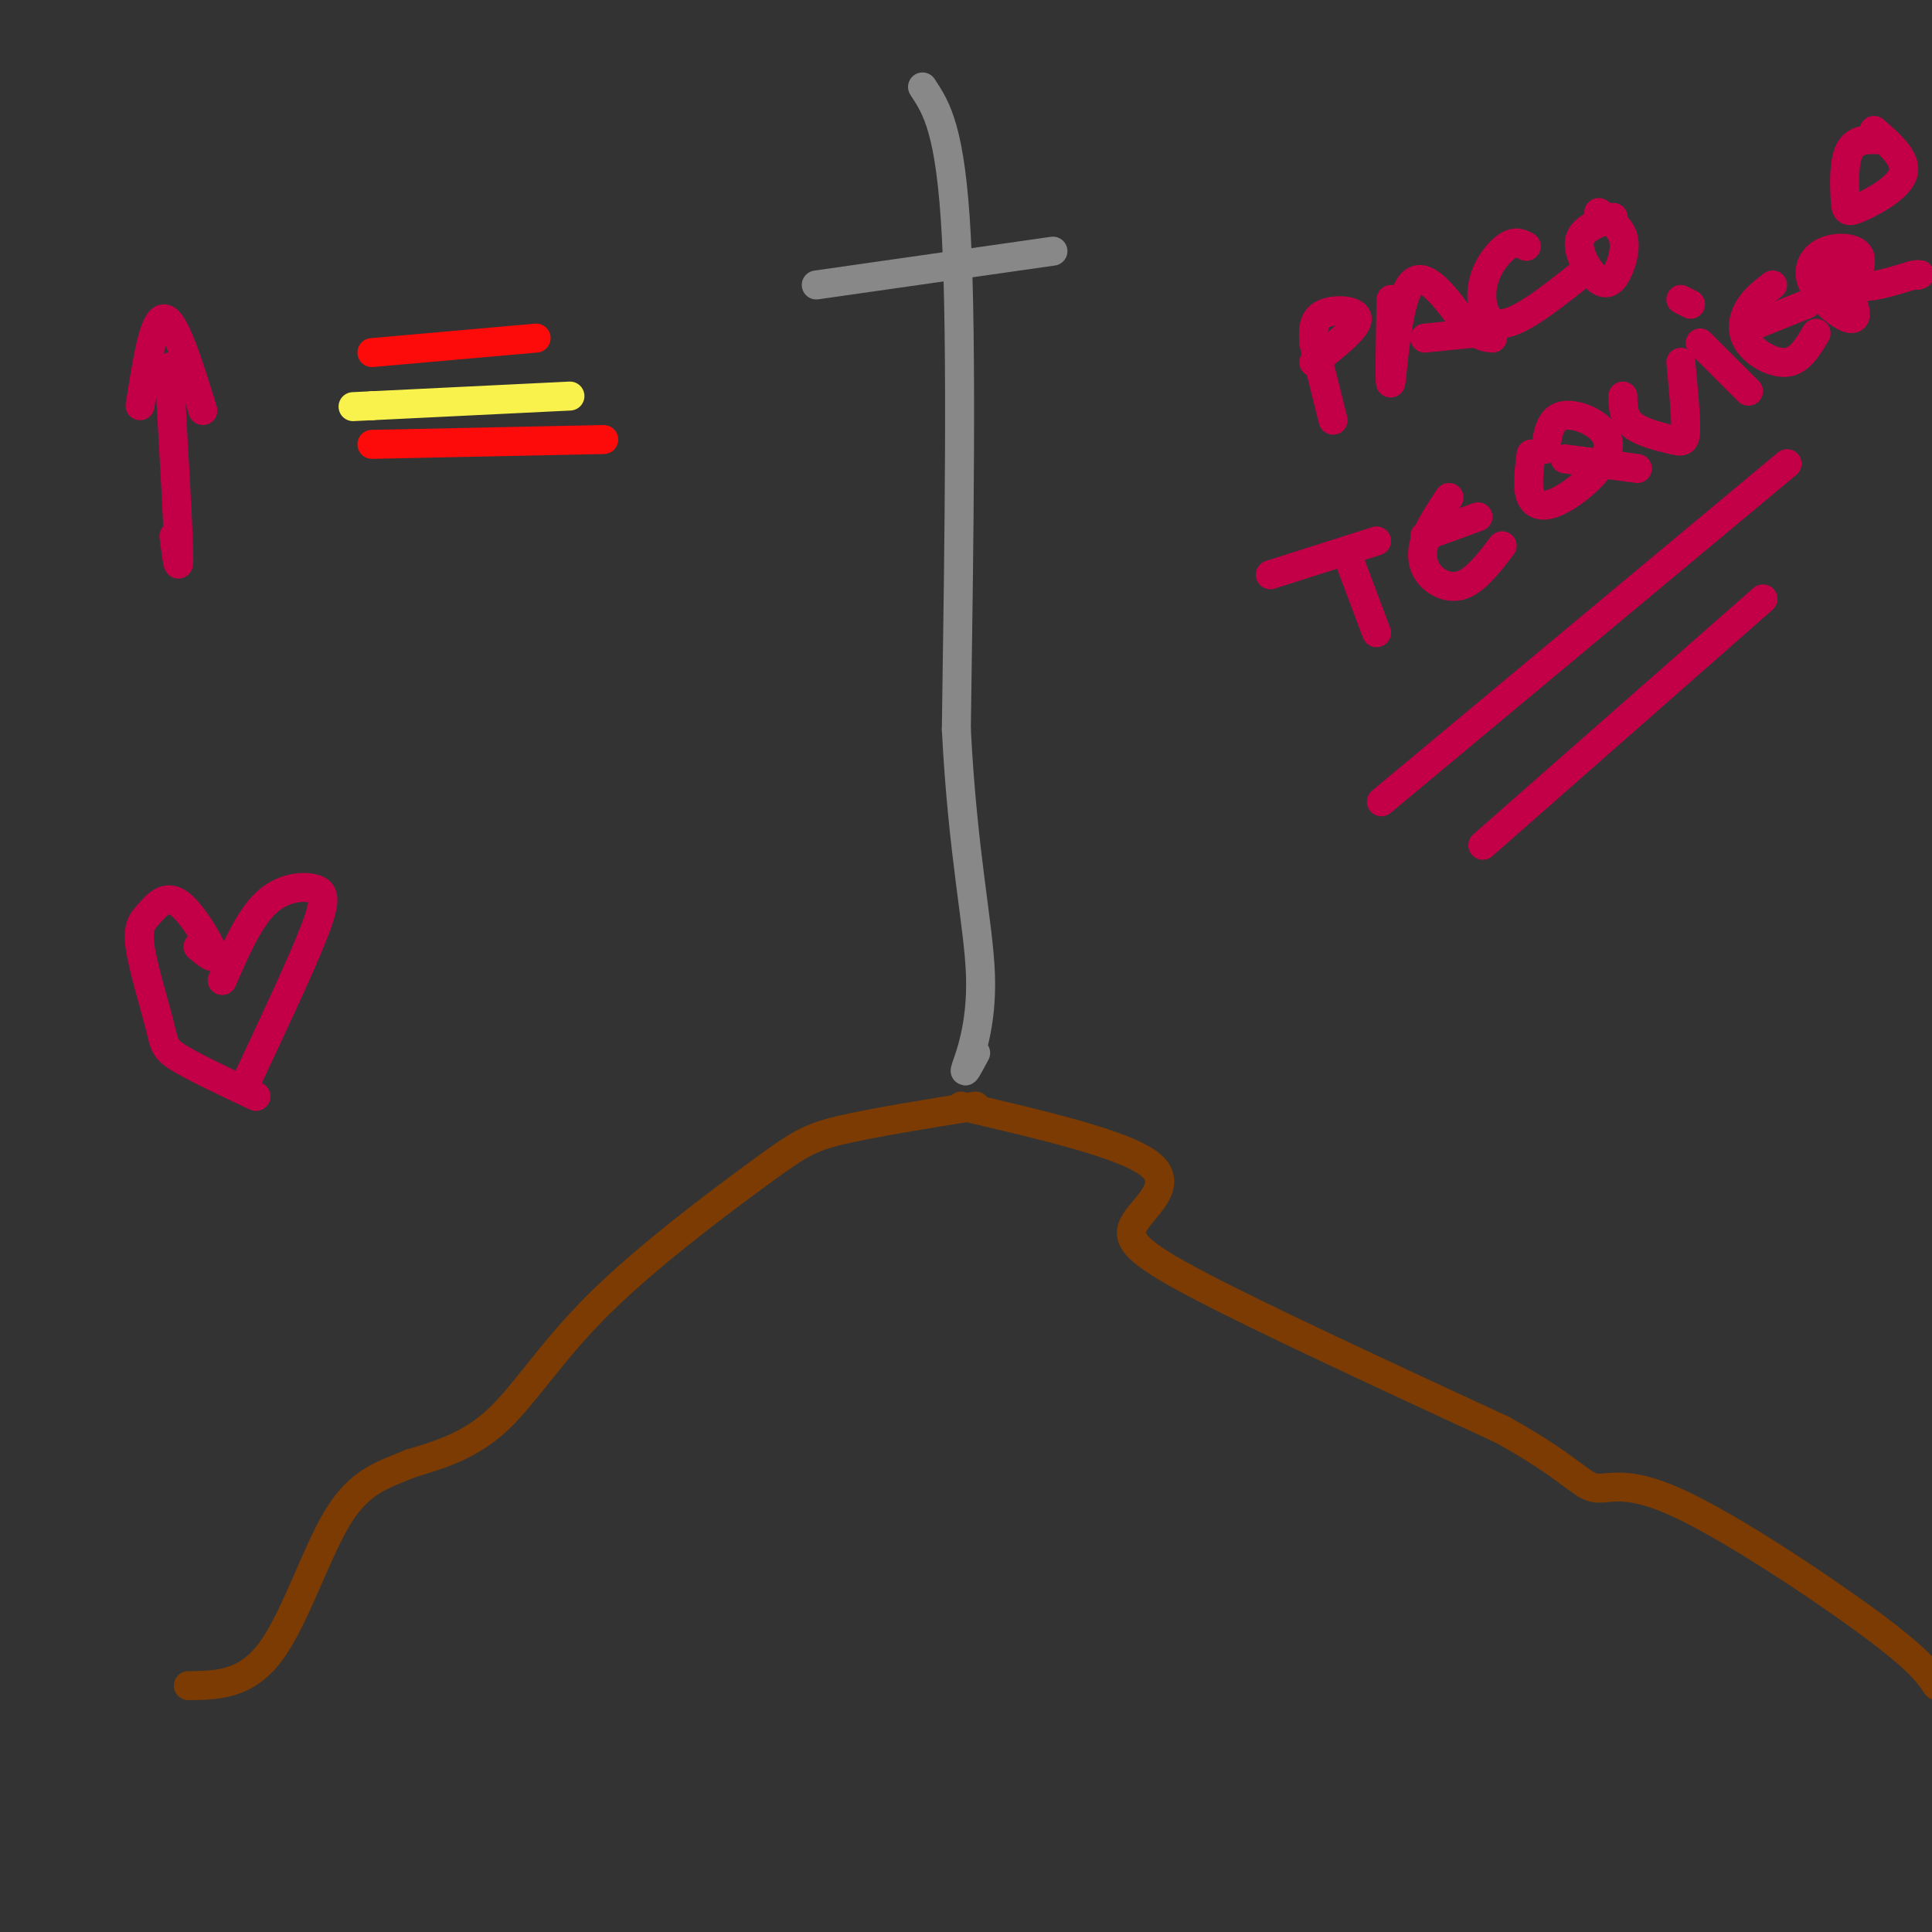 <svg viewBox='0 0 400 400' version='1.1' xmlns='http://www.w3.org/2000/svg' xmlns:xlink='http://www.w3.org/1999/xlink'><rect x="0" y="0" width="400" height="400" fill="#333333" stroke="none"/><g fill='none' stroke='rgb(136,136,136)' stroke-width='6' stroke-linecap='round' stroke-linejoin='round'><path d='M191,18c2.917,4.417 5.833,8.833 7,31c1.167,22.167 0.583,62.083 0,102'/><path d='M198,151c1.333,26.155 4.667,40.542 5,51c0.333,10.458 -2.333,16.988 -3,19c-0.667,2.012 0.667,-0.494 2,-3'/><path d='M218,52c0.000,0.000 -49.000,7.000 -49,7'/></g>
<g fill='none' stroke='rgb(124,59,2)' stroke-width='6' stroke-linecap='round' stroke-linejoin='round'><path d='M202,229c-10.770,1.735 -21.541,3.470 -28,5c-6.459,1.530 -8.608,2.853 -17,9c-8.392,6.147 -23.029,17.116 -33,27c-9.971,9.884 -15.278,18.681 -21,24c-5.722,5.319 -11.861,7.159 -18,9'/><path d='M85,303c-5.548,2.298 -10.417,3.542 -15,11c-4.583,7.458 -8.881,21.131 -14,28c-5.119,6.869 -11.060,6.935 -17,7'/><path d='M199,229c16.833,3.923 33.667,7.845 39,12c5.333,4.155 -0.833,8.542 -3,12c-2.167,3.458 -0.333,5.988 13,13c13.333,7.012 38.167,18.506 63,30'/><path d='M311,296c13.612,7.534 16.144,11.370 19,12c2.856,0.630 6.038,-1.946 17,3c10.962,4.946 29.703,17.413 40,25c10.297,7.587 12.148,10.293 14,13'/></g>
<g fill='none' stroke='rgb(195,0,71)' stroke-width='6' stroke-linecap='round' stroke-linejoin='round'><path d='M272,71c0.000,0.000 4.000,16.000 4,16'/><path d='M272,71c-0.133,-2.444 -0.267,-4.889 2,-6c2.267,-1.111 6.933,-0.889 7,1c0.067,1.889 -4.467,5.444 -9,9'/><path d='M288,62c-0.178,9.600 -0.356,19.200 0,17c0.356,-2.200 1.244,-16.200 4,-20c2.756,-3.800 7.378,2.600 12,9'/><path d='M304,68c2.833,1.833 3.917,1.917 5,2'/><path d='M305,69c0.000,0.000 -10.000,1.000 -10,1'/><path d='M316,51c-1.101,-0.607 -2.202,-1.214 -4,0c-1.798,1.214 -4.292,4.250 -5,8c-0.708,3.750 0.369,8.214 4,8c3.631,-0.214 9.815,-5.107 16,-10'/><path d='M331,44c2.148,1.437 4.297,2.874 5,5c0.703,2.126 -0.038,4.941 -1,7c-0.962,2.059 -2.144,3.362 -4,2c-1.856,-1.362 -4.388,-5.389 -4,-8c0.388,-2.611 3.694,-3.805 7,-5'/><path d='M279,115c0.000,0.000 6.000,16.000 6,16'/><path d='M285,112c0.000,0.000 -22.000,7.000 -22,7'/><path d='M300,103c-2.065,3.119 -4.131,6.238 -5,9c-0.869,2.762 -0.542,5.167 1,7c1.542,1.833 4.298,3.095 7,2c2.702,-1.095 5.351,-4.548 8,-8'/><path d='M306,107c0.000,0.000 -11.000,4.000 -11,4'/><path d='M320,93c0.455,-3.319 0.909,-6.638 4,-7c3.091,-0.362 8.818,2.233 9,6c0.182,3.767 -5.182,8.707 -9,11c-3.818,2.293 -6.091,1.941 -7,0c-0.909,-1.941 -0.455,-5.470 0,-9'/><path d='M324,95c0.000,0.000 15.000,2.000 15,2'/><path d='M336,82c0.036,2.220 0.071,4.440 2,6c1.929,1.560 5.750,2.458 8,3c2.250,0.542 2.929,0.726 3,-2c0.071,-2.726 -0.464,-8.363 -1,-14'/><path d='M352,71c0.000,0.000 10.000,10.000 10,10'/><path d='M350,63c0.000,0.000 -2.000,-1.000 -2,-1'/><path d='M367,59c-1.911,1.476 -3.821,2.952 -5,5c-1.179,2.048 -1.625,4.667 0,7c1.625,2.333 5.321,4.381 8,4c2.679,-0.381 4.339,-3.190 6,-6'/><path d='M374,63c0.000,0.000 -10.000,4.000 -10,4'/><path d='M378,52c2.686,4.793 5.371,9.587 6,12c0.629,2.413 -0.800,2.446 -3,1c-2.200,-1.446 -5.172,-4.371 -6,-7c-0.828,-2.629 0.490,-4.962 3,-6c2.510,-1.038 6.214,-0.779 7,1c0.786,1.779 -1.347,5.080 0,6c1.347,0.920 6.173,-0.540 11,-2'/><path d='M396,57c2.000,-0.333 1.500,-0.167 1,0'/><path d='M388,27c3.467,3.027 6.935,6.054 6,9c-0.935,2.946 -6.271,5.810 -9,7c-2.729,1.190 -2.850,0.705 -3,-2c-0.150,-2.705 -0.329,-7.630 1,-10c1.329,-2.370 4.164,-2.185 7,-2'/><path d='M370,96c0.000,0.000 -84.000,70.000 -84,70'/><path d='M365,124c0.000,0.000 -58.000,51.000 -58,51'/><path d='M41,196c1.903,1.591 3.806,3.181 3,1c-0.806,-2.181 -4.322,-8.134 -7,-10c-2.678,-1.866 -4.519,0.356 -6,2c-1.481,1.644 -2.603,2.709 -2,7c0.603,4.291 2.932,11.809 4,16c1.068,4.191 0.877,5.055 4,7c3.123,1.945 9.562,4.973 16,8'/><path d='M46,203c2.756,-6.339 5.512,-12.679 9,-16c3.488,-3.321 7.708,-3.625 10,-3c2.292,0.625 2.655,2.179 0,9c-2.655,6.821 -8.327,18.911 -14,31'/><path d='M36,111c0.583,4.417 1.167,8.833 1,3c-0.167,-5.833 -1.083,-21.917 -2,-38'/><path d='M42,85c-2.917,-9.417 -5.833,-18.833 -8,-19c-2.167,-0.167 -3.583,8.917 -5,18'/></g>
<g fill='none' stroke='rgb(253,10,10)' stroke-width='6' stroke-linecap='round' stroke-linejoin='round'><path d='M125,91c0.000,0.000 -48.000,1.000 -48,1'/></g>
<g fill='none' stroke='rgb(249,242,77)' stroke-width='6' stroke-linecap='round' stroke-linejoin='round'><path d='M118,82c0.000,0.000 -41.000,2.000 -41,2'/><path d='M77,84c-6.833,0.333 -3.417,0.167 0,0'/></g>
<g fill='none' stroke='rgb(253,10,10)' stroke-width='6' stroke-linecap='round' stroke-linejoin='round'><path d='M111,70c0.000,0.000 -34.000,3.000 -34,3'/></g>
</svg>